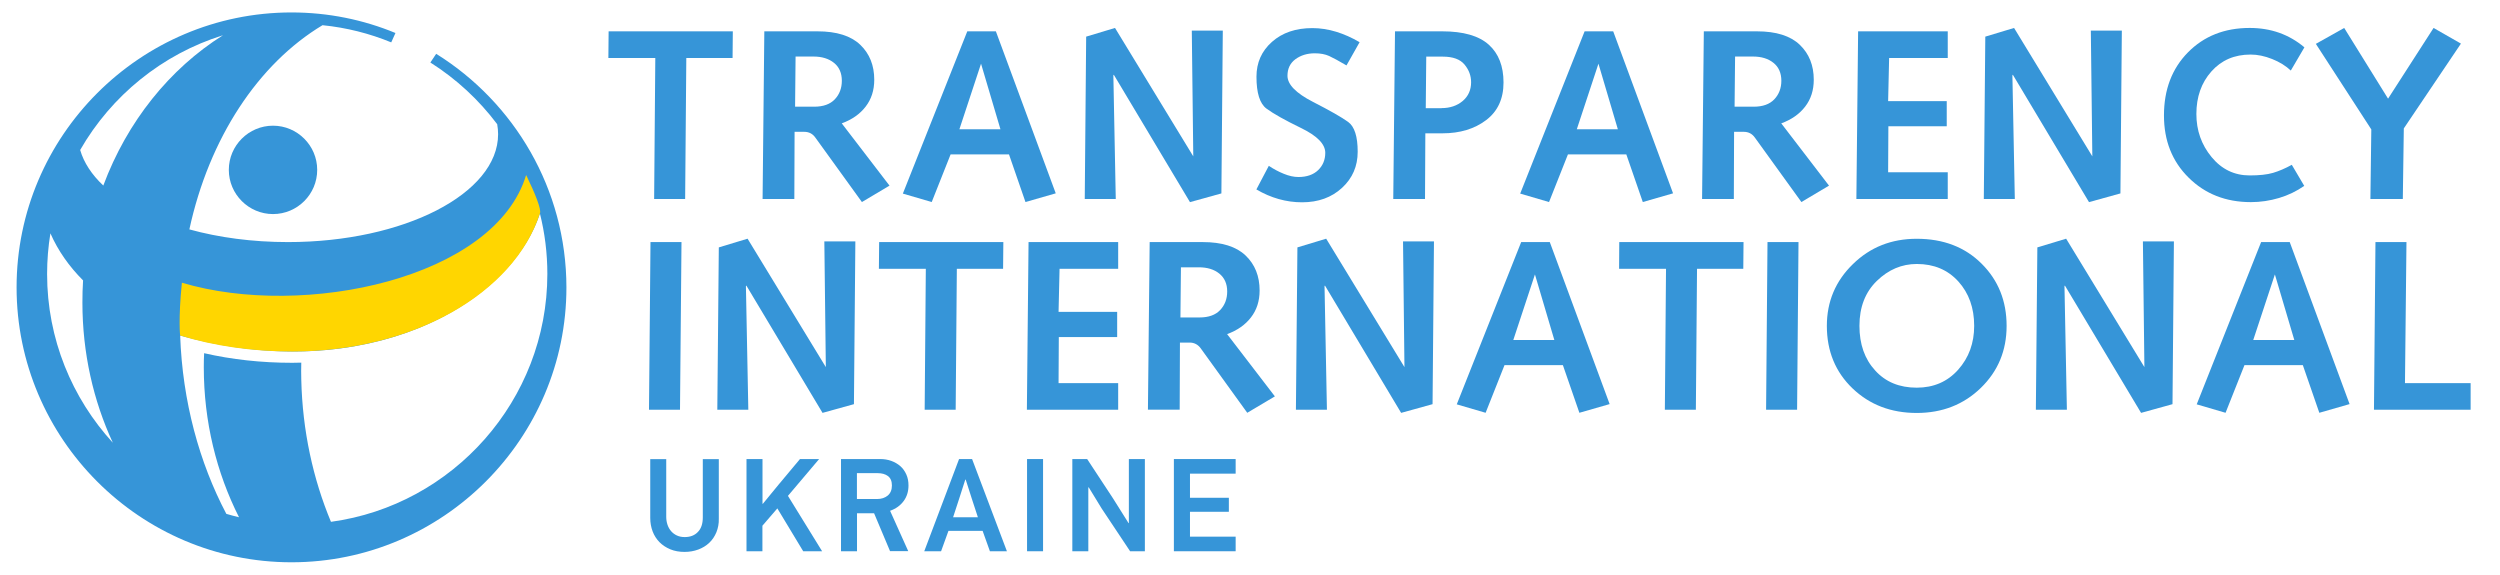 <svg width="174" height="40" viewBox="0 0 174 40" fill="none" xmlns="http://www.w3.org/2000/svg">
<path d="M45.609 4.039H42.343L42.36 2.181H51.004L50.987 4.039H47.767L47.686 13.849H45.528L45.609 4.039Z" fill="#3695D8"/>
<path d="M53.197 2.181H56.89C58.228 2.181 59.221 2.493 59.873 3.116C60.525 3.739 60.848 4.553 60.848 5.551C60.848 6.284 60.646 6.907 60.248 7.421C59.85 7.94 59.296 8.327 58.586 8.586L61.91 12.92L59.989 14.062L56.751 9.579C56.561 9.308 56.301 9.175 55.978 9.175H55.303L55.286 13.849H53.076L53.197 2.181ZM56.67 7.426C57.3 7.426 57.778 7.253 58.102 6.913C58.425 6.572 58.592 6.14 58.592 5.62C58.592 5.084 58.407 4.662 58.044 4.374C57.68 4.08 57.201 3.935 56.619 3.935H55.372L55.338 7.426H56.67Z" fill="#3695D8"/>
<path d="M64.847 14.062L62.839 13.474L67.323 2.181H69.313L73.48 13.456L71.373 14.062L70.225 10.744H66.163L64.847 14.062ZM68.28 4.432L66.774 8.996H69.631L68.28 4.432Z" fill="#3695D8"/>
<path d="M75.597 2.55L77.605 1.945L83.052 10.883L82.949 2.129H85.107L85.009 13.462L82.822 14.068L77.519 5.199L77.49 5.251L77.657 13.849H75.499L75.597 2.55Z" fill="#3695D8"/>
<path d="M88.309 11.541C88.632 11.76 88.979 11.945 89.348 12.095C89.712 12.245 90.052 12.32 90.369 12.32C90.952 12.32 91.414 12.158 91.743 11.841C92.072 11.523 92.239 11.119 92.239 10.635C92.239 10.029 91.673 9.452 90.542 8.904C89.411 8.355 88.615 7.905 88.148 7.559C87.68 7.213 87.45 6.469 87.45 5.338C87.45 4.362 87.807 3.555 88.529 2.914C89.25 2.274 90.185 1.956 91.344 1.956C91.893 1.956 92.447 2.043 92.995 2.21C93.543 2.377 94.091 2.62 94.628 2.937L93.716 4.553C93.174 4.235 92.77 4.016 92.504 3.895C92.233 3.774 91.904 3.71 91.512 3.71C90.981 3.71 90.537 3.849 90.162 4.12C89.792 4.397 89.608 4.778 89.608 5.274C89.608 5.88 90.202 6.486 91.385 7.092C92.568 7.698 93.387 8.165 93.832 8.488C94.276 8.811 94.495 9.504 94.495 10.56C94.495 11.569 94.132 12.406 93.404 13.076C92.677 13.745 91.754 14.08 90.623 14.08C89.521 14.08 88.459 13.78 87.444 13.185L88.309 11.541Z" fill="#3695D8"/>
<path d="M97.092 2.181H100.381C101.852 2.181 102.931 2.493 103.618 3.11C104.305 3.728 104.645 4.605 104.645 5.741C104.645 6.878 104.241 7.75 103.433 8.361C102.625 8.973 101.61 9.279 100.398 9.279H99.204L99.181 13.849H96.971L97.092 2.181ZM100.329 7.525C100.923 7.525 101.414 7.357 101.806 7.028C102.193 6.699 102.389 6.261 102.389 5.724C102.389 5.274 102.239 4.864 101.933 4.495C101.627 4.126 101.125 3.941 100.415 3.941H99.267L99.233 7.53H100.329V7.525Z" fill="#3695D8"/>
<path d="M107.813 14.062L105.805 13.474L110.289 2.181H112.279L116.445 13.456L114.339 14.062L113.191 10.744H109.129L107.813 14.062ZM111.252 4.432L109.746 8.996H112.602L111.252 4.432Z" fill="#3695D8"/>
<path d="M118.586 2.181H122.279C123.618 2.181 124.611 2.493 125.263 3.116C125.915 3.739 126.238 4.553 126.238 5.551C126.238 6.284 126.036 6.907 125.638 7.421C125.239 7.94 124.686 8.327 123.976 8.586L127.299 12.92L125.378 14.062L122.141 9.579C121.95 9.308 121.691 9.175 121.368 9.175H120.692L120.675 13.849H118.465L118.586 2.181ZM122.06 7.426C122.689 7.426 123.168 7.253 123.491 6.913C123.814 6.572 123.982 6.14 123.982 5.62C123.982 5.084 123.797 4.662 123.433 4.374C123.07 4.08 122.591 3.935 122.008 3.935H120.762L120.727 7.426H122.06Z" fill="#3695D8"/>
<path d="M129.325 2.181H135.563V4.039H131.483L131.414 7.04H135.493V8.788H131.431L131.414 11.991H135.563V13.849H129.204L129.325 2.181Z" fill="#3695D8"/>
<path d="M138.177 2.55L140.179 1.945L145.626 10.883L145.522 2.129H147.68L147.582 13.462L145.395 14.068L140.092 5.199L140.063 5.251L140.231 13.849H138.073L138.177 2.55Z" fill="#3695D8"/>
<path d="M160.375 12.937C159.844 13.306 159.261 13.589 158.621 13.78C157.98 13.97 157.328 14.068 156.665 14.068C154.922 14.068 153.479 13.503 152.331 12.366C151.183 11.235 150.612 9.792 150.612 8.038C150.612 6.244 151.166 4.778 152.279 3.647C153.393 2.516 154.824 1.945 156.578 1.945C158.05 1.945 159.319 2.395 160.387 3.295L159.44 4.911C159.094 4.582 158.661 4.316 158.142 4.108C157.623 3.901 157.126 3.797 156.642 3.797C155.516 3.797 154.61 4.189 153.912 4.974C153.214 5.759 152.868 6.746 152.868 7.934C152.868 9.077 153.22 10.075 153.924 10.929C154.628 11.783 155.511 12.21 156.578 12.21C157.253 12.21 157.796 12.152 158.205 12.031C158.615 11.91 159.048 11.725 159.509 11.471L160.375 12.937Z" fill="#3695D8"/>
<path d="M165.043 9.008L161.183 3.053L163.156 1.945L166.209 6.867L169.377 1.945L171.281 3.035L167.305 8.938L167.236 13.849H164.98L165.043 9.008Z" fill="#3695D8"/>
<path d="M45.274 16.849H47.432L47.328 28.517H45.17L45.274 16.849Z" fill="#3695D8"/>
<path d="M50.029 17.219L52.031 16.613L57.478 25.551L57.374 16.803H59.533L59.434 28.13L57.248 28.736L51.945 19.873L51.916 19.919L52.083 28.517H49.925L50.029 17.219Z" fill="#3695D8"/>
<path d="M64.437 18.707H61.171L61.189 16.849H69.833L69.815 18.707H66.596L66.515 28.517H64.357L64.437 18.707Z" fill="#3695D8"/>
<path d="M71.587 16.849H77.825V18.707H73.745L73.676 21.708H77.755V23.462H73.693L73.676 26.665H77.825V28.517H71.471L71.587 16.849Z" fill="#3695D8"/>
<path d="M80.017 16.849H83.71C85.049 16.849 86.042 17.161 86.694 17.784C87.346 18.407 87.669 19.221 87.669 20.219C87.669 20.952 87.467 21.575 87.069 22.089C86.671 22.608 86.117 22.995 85.407 23.255L88.731 27.588L86.809 28.73L83.572 24.247C83.381 23.982 83.122 23.843 82.799 23.843H82.124L82.106 28.511H79.896L80.017 16.849ZM83.491 22.095C84.12 22.095 84.599 21.922 84.922 21.581C85.245 21.241 85.413 20.808 85.413 20.288C85.413 19.752 85.228 19.336 84.864 19.042C84.501 18.748 84.022 18.604 83.439 18.604H82.193L82.158 22.095H83.491Z" fill="#3695D8"/>
<path d="M90.3 17.219L92.302 16.613L97.75 25.551L97.651 16.803H99.804L99.706 28.13L97.519 28.736L92.216 19.873L92.187 19.919L92.354 28.517H90.196L90.3 17.219Z" fill="#3695D8"/>
<path d="M103.399 28.73L101.391 28.142L105.874 16.849H107.865L112.031 28.125L109.925 28.73L108.777 25.413H104.714L103.399 28.73ZM106.832 19.1L105.326 23.664H108.182L106.832 19.1Z" fill="#3695D8"/>
<path d="M115.955 18.707H112.689L112.701 16.849H121.35L121.333 18.707H118.113L118.032 28.517H115.874L115.955 18.707Z" fill="#3695D8"/>
<path d="M123.018 16.849H125.176L125.078 28.517H122.92L123.018 16.849Z" fill="#3695D8"/>
<path d="M133.404 16.619C135.257 16.619 136.763 17.196 137.923 18.355C139.083 19.509 139.66 20.952 139.66 22.683C139.66 24.403 139.059 25.84 137.865 26.999C136.671 28.159 135.182 28.742 133.404 28.742C131.616 28.742 130.127 28.171 128.938 27.034C127.75 25.897 127.149 24.443 127.149 22.683C127.149 20.987 127.755 19.556 128.961 18.384C130.167 17.201 131.65 16.619 133.404 16.619ZM133.404 26.982C134.582 26.982 135.545 26.567 136.29 25.73C137.034 24.893 137.403 23.878 137.403 22.677C137.403 21.431 137.034 20.404 136.301 19.59C135.563 18.777 134.599 18.373 133.41 18.373C132.366 18.373 131.437 18.765 130.629 19.55C129.821 20.335 129.417 21.379 129.417 22.677C129.417 23.959 129.781 24.991 130.514 25.788C131.235 26.584 132.198 26.982 133.404 26.982Z" fill="#3695D8"/>
<path d="M141.8 17.219L143.803 16.613L149.25 25.551L149.146 16.803H151.304L151.206 28.13L149.019 28.736L143.716 19.873L143.687 19.919L143.855 28.517H141.696L141.8 17.219Z" fill="#3695D8"/>
<path d="M154.899 28.73L152.891 28.142L157.374 16.849H159.365L163.531 28.125L161.425 28.73L160.277 25.413H156.215L154.899 28.73ZM158.332 19.1L156.826 23.664H159.683L158.332 19.1Z" fill="#3695D8"/>
<path d="M165.332 16.849H167.49L167.386 26.665H171.956V28.517H165.228L165.332 16.849Z" fill="#3695D8"/>
<path d="M23.035 36.319C21.789 33.335 21.05 29.977 20.969 26.422C20.958 26.03 20.958 25.632 20.969 25.239C20.762 25.245 20.548 25.251 20.34 25.251C18.182 25.251 16.117 25.02 14.207 24.582C14.189 24.905 14.184 25.234 14.184 25.563C14.184 29.348 15.072 32.908 16.636 36.001C16.342 35.932 16.047 35.851 15.753 35.765C13.872 32.199 12.7 27.934 12.539 23.353C25.511 26.953 35.516 21.189 37.577 14.853C37.917 16.203 38.096 17.617 38.096 19.071C38.09 27.859 31.518 35.164 23.035 36.319ZM7.19 12.914C6.388 12.158 5.834 11.321 5.58 10.438C7.75 6.659 11.293 3.768 15.522 2.452C11.806 4.784 8.846 8.471 7.19 12.914ZM3.278 19.071C3.278 18.107 3.358 17.161 3.508 16.238C4.039 17.45 4.812 18.546 5.782 19.515C5.747 20.029 5.736 20.542 5.736 21.062C5.736 24.57 6.497 27.888 7.853 30.814C5.014 27.715 3.278 23.589 3.278 19.071ZM30.358 3.745L29.954 4.351C31.754 5.488 33.33 6.947 34.605 8.644C34.645 8.875 34.668 9.106 34.668 9.342C34.668 13.479 28.102 16.849 20.046 16.849C17.565 16.849 15.228 16.532 13.18 15.966C14.553 9.625 17.969 4.443 22.447 1.754C24.12 1.922 25.724 2.331 27.23 2.949L27.524 2.297C25.291 1.373 22.845 0.866 20.288 0.866C9.746 0.866 1.154 9.463 1.154 20C1.154 30.537 9.746 39.135 20.288 39.135C30.825 39.135 39.423 30.537 39.423 20C39.417 13.156 35.788 7.126 30.358 3.745Z" fill="#3695D8"/>
<path d="M15.926 11.823C15.926 13.52 17.311 14.899 19.002 14.899C20.698 14.899 22.077 13.52 22.077 11.823C22.077 10.127 20.692 8.748 19.002 8.748C17.311 8.748 15.926 10.127 15.926 11.823Z" fill="#3695D8"/>
<path d="M49.861 37.046C49.74 37.334 49.579 37.577 49.365 37.778C49.152 37.98 48.898 38.136 48.604 38.246C48.309 38.355 47.992 38.413 47.646 38.413C47.282 38.413 46.953 38.355 46.659 38.234C46.365 38.113 46.111 37.946 45.903 37.738C45.695 37.525 45.534 37.276 45.424 36.988C45.315 36.699 45.257 36.388 45.257 36.047V31.956H46.37V35.967C46.37 36.163 46.399 36.347 46.457 36.52C46.515 36.694 46.601 36.844 46.711 36.971C46.821 37.097 46.953 37.196 47.115 37.271C47.276 37.346 47.455 37.38 47.657 37.38C48.038 37.38 48.344 37.265 48.569 37.028C48.8 36.797 48.915 36.457 48.915 36.013V31.956H50.029V36.093C50.04 36.44 49.977 36.757 49.861 37.046Z" fill="#3695D8"/>
<path d="M55.903 38.367L54.103 35.384L53.064 36.59V38.367H51.956V31.95H53.07V35.061L53.093 35.066L54.172 33.751L55.678 31.95H57.011L54.841 34.512L57.219 38.367H55.903Z" fill="#3695D8"/>
<path d="M62.077 33.791C62.077 33.491 61.985 33.272 61.8 33.133C61.616 32.995 61.373 32.931 61.079 32.931H59.642V34.732H61.044C61.344 34.732 61.593 34.651 61.789 34.489C61.979 34.328 62.077 34.091 62.077 33.791ZM61.95 38.367L60.837 35.724H59.648V38.367H58.534V31.95H61.264C61.535 31.95 61.789 31.991 62.031 32.077C62.268 32.164 62.481 32.285 62.66 32.441C62.839 32.597 62.977 32.793 63.081 33.024C63.185 33.255 63.231 33.508 63.231 33.791C63.231 34.201 63.122 34.564 62.897 34.87C62.672 35.176 62.36 35.407 61.95 35.551L63.214 38.361H61.95V38.367Z" fill="#3695D8"/>
<path d="M67.634 34.697L67.213 33.381H67.184L66.769 34.674L66.336 36.001H68.061L67.634 34.697ZM68.898 38.367L68.39 36.947H66.013L65.499 38.367H64.328L66.751 31.95H67.657L70.081 38.367H68.898Z" fill="#3695D8"/>
<path d="M72.597 31.95H71.483V38.367H72.597V31.95Z" fill="#3695D8"/>
<path d="M78.656 38.367L76.671 35.384L75.776 33.918L75.747 33.924V38.367H74.634V31.95H75.666L77.461 34.68L78.552 36.417L78.569 36.394V31.95H79.683V38.367H78.656Z" fill="#3695D8"/>
<path d="M81.702 38.367V31.95H86.001V32.966H82.822V34.645H85.528V35.62H82.822V37.351H86.001V38.367H81.702Z" fill="#3695D8"/>
<path d="M12.66 19.677C12.4 22.245 12.539 23.393 12.539 23.353C14.893 24.08 17.542 24.466 20.34 24.466C28.707 24.466 35.77 20.439 37.577 14.859C37.703 14.599 37.236 13.445 36.619 12.181C34.449 19.388 21.142 22.21 12.66 19.677Z" fill="#FFD600"/>
</svg>

